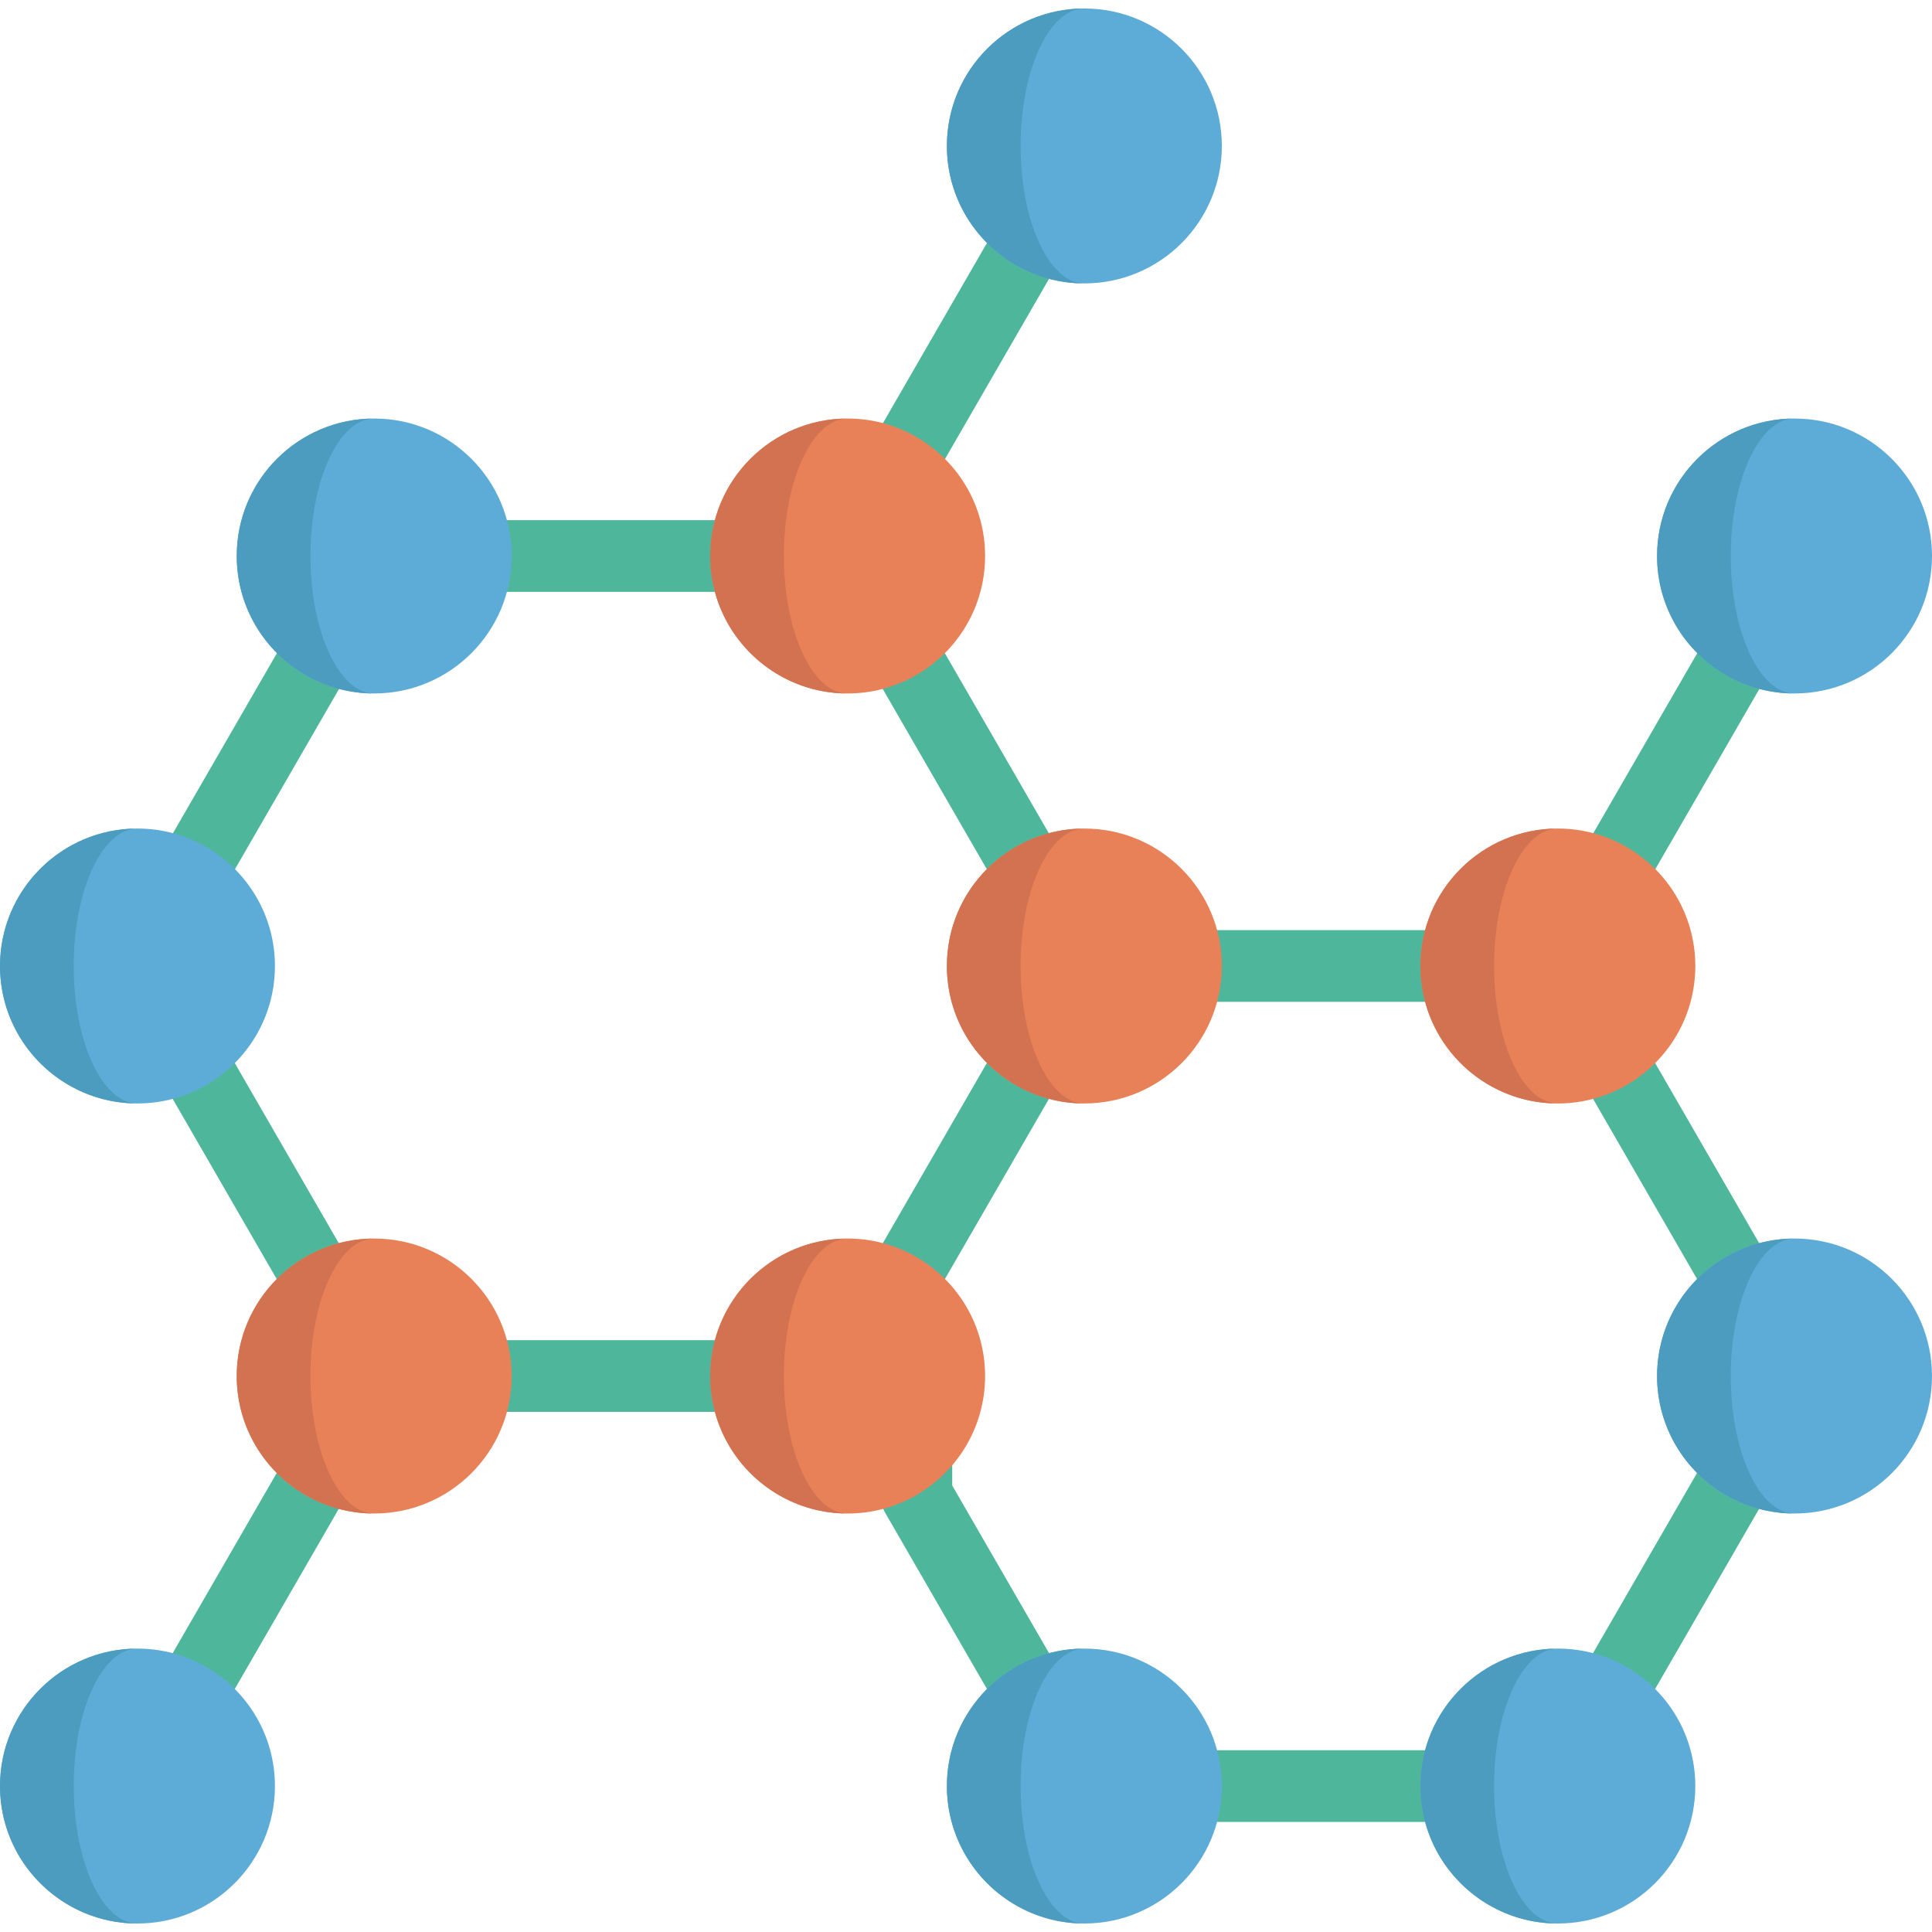 <?xml version="1.0" encoding="iso-8859-1"?>
<!-- Uploaded to: SVG Repo, www.svgrepo.com, Generator: SVG Repo Mixer Tools -->
<svg version="1.1" id="Layer_1" xmlns="http://www.w3.org/2000/svg" xmlns:xlink="http://www.w3.org/1999/xlink" 
	 viewBox="0 0 512 512" xml:space="preserve">
<g>
	<polygon style="fill:#4EB79B;" points="197.702,156.845 126.097,156.845 126.084,137.845 197.702,137.845 	"/>
	
		<rect x="31.986" y="300.84" transform="matrix(-0.5 -0.866 0.866 -0.5 -167.105 524.188)" style="fill:#4EB79B;" width="71.606" height="19"/>
	<rect x="126.097" y="355.161" style="fill:#4EB79B;" width="71.605" height="19"/>
	
		<rect x="58.286" y="165.867" transform="matrix(-0.866 -0.5 0.5 -0.866 25.707 410.24)" style="fill:#4EB79B;" width="19.001" height="71.621"/>
	<path style="fill:#4EB79B;" d="M265.68,454.747l-31.06-53.775c-0.835-1.444-1.273-3.083-1.273-4.751v-9.5l19-0.013v6.967
		l29.787,51.571L265.68,454.747z"/>
	
		<rect x="434.688" y="383.199" transform="matrix(-0.866 -0.5 0.5 -0.866 619.304 1003.992)" style="fill:#4EB79B;" width="19.001" height="71.619"/>
	
		<rect x="246.486" y="274.537" transform="matrix(-0.866 -0.5 0.5 -0.866 322.464 707.114)" style="fill:#4EB79B;" width="19.001" height="71.619"/>
	
		<rect x="408.381" y="300.831" transform="matrix(-0.5 -0.866 0.866 -0.5 397.536 850.176)" style="fill:#4EB79B;" width="71.616" height="19"/>
	<rect x="314.298" y="463.829" style="fill:#4EB79B;" width="71.605" height="19"/>
	
		<rect x="58.278" y="383.18" transform="matrix(-0.866 -0.5 0.5 -0.866 -83.019 815.705)" style="fill:#4EB79B;" width="19" height="71.591"/>
	
		<rect x="434.714" y="165.888" transform="matrix(-0.866 -0.5 0.5 -0.866 728.077 598.485)" style="fill:#4EB79B;" width="19.001" height="71.635"/>
	
		<rect x="220.155" y="192.175" transform="matrix(-0.5 -0.866 0.866 -0.5 209.26 524.184)" style="fill:#4EB79B;" width="71.631" height="19"/>
	<rect x="314.298" y="246.494" style="fill:#4EB79B;" width="71.605" height="19"/>
	
		<rect x="246.491" y="57.215" transform="matrix(-0.866 -0.5 0.5 -0.866 431.153 301.6)" style="fill:#4EB79B;" width="19.001" height="71.619"/>
</g>
<path style="fill:#5DACD8;" d="M287.369,2.248c20.115,0,36.429,16.315,36.429,36.429c0,20.127-16.315,36.429-36.429,36.429
	c-6.637,0-12.857-1.773-18.215-4.877c-10.881-6.295-18.215-18.063-18.215-31.553C250.94,18.563,267.254,2.248,287.369,2.248z"/>
<g>
	<path style="fill:#E88158;" d="M431.047,224.46c10.893,6.27,18.227,18.05,18.227,31.54c0,13.49-7.334,25.27-18.227,31.553
		c-5.358,3.103-11.577,4.877-18.202,4.877c-20.127,0-36.429-16.302-36.429-36.429c0-20.115,16.302-36.429,36.429-36.429
		C419.47,219.571,425.689,221.344,431.047,224.46z"/>
	<path style="fill:#E88158;" d="M242.846,115.792c10.893,6.295,18.215,18.063,18.215,31.553c0,13.477-7.321,25.257-18.215,31.54
		c-5.358,3.116-11.577,4.889-18.215,4.889c-20.115,0-36.429-16.315-36.429-36.429c0-20.127,16.315-36.429,36.429-36.429
		C231.268,110.916,237.488,112.689,242.846,115.792z"/>
	<path style="fill:#E88158;" d="M287.369,219.571c20.115,0,36.429,16.315,36.429,36.429c0,20.127-16.315,36.429-36.429,36.429
		c-6.637,0-12.857-1.773-18.215-4.877C258.274,281.257,250.94,269.49,250.94,256c0-13.477,7.334-25.257,18.215-31.54
		C274.512,221.344,280.732,219.571,287.369,219.571z"/>
	<path style="fill:#E88158;" d="M242.846,396.22c-5.358,3.103-11.577,4.877-18.215,4.877c-20.115,0-36.429-16.315-36.429-36.429
		c0-20.127,16.315-36.442,36.429-36.442c6.637,0,12.857,1.773,18.215,4.889c10.893,6.283,18.215,18.063,18.215,31.553
		C261.06,378.145,253.739,389.925,242.846,396.22z"/>
	<path style="fill:#E88158;" d="M135.597,364.667c0,20.115-16.315,36.429-36.429,36.429c-6.637,0-12.869-1.773-18.227-4.877
		c-10.881-6.308-18.202-18.075-18.202-31.553c0-13.49,7.321-25.257,18.202-31.553c5.358-3.116,11.59-4.889,18.227-4.889
		C119.282,328.225,135.597,344.54,135.597,364.667z"/>
</g>
<g>
	<path style="fill:#5DACD8;" d="M54.644,441.77c10.893,6.308,18.215,18.075,18.215,31.553c0,20.115-16.315,36.429-36.429,36.429
		S0,493.437,0,473.322c0-20.115,16.315-36.429,36.429-36.429C43.067,436.893,49.286,438.666,54.644,441.77z"/>
	<path style="fill:#5DACD8;" d="M287.369,436.893c20.115,0,36.429,16.315,36.429,36.429c0,20.115-16.315,36.429-36.429,36.429
		c-20.115,0-36.429-16.315-36.429-36.429c0-13.477,7.334-25.257,18.215-31.553C274.512,438.666,280.732,436.893,287.369,436.893z"/>
	<path style="fill:#5DACD8;" d="M431.047,441.77c10.893,6.283,18.227,18.063,18.227,31.553c0,20.115-16.315,36.429-36.429,36.429
		c-20.127,0-36.429-16.315-36.429-36.429c0-20.115,16.302-36.429,36.429-36.429C419.47,436.893,425.689,438.666,431.047,441.77z"/>
	<path style="fill:#5DACD8;" d="M475.571,328.225c20.127,0,36.429,16.315,36.429,36.442c0,20.115-16.302,36.429-36.429,36.429
		c-6.637,0-12.857-1.773-18.215-4.889c-10.881-6.283-18.215-18.063-18.215-31.54c0-13.49,7.334-25.27,18.215-31.553
		C462.714,329.999,468.933,328.225,475.571,328.225z"/>
	<path style="fill:#5DACD8;" d="M475.571,110.916c20.127,0,36.429,16.302,36.429,36.429c0,20.115-16.302,36.429-36.429,36.429
		c-6.637,0-12.857-1.773-18.215-4.889c-10.881-6.283-18.215-18.063-18.215-31.54C439.141,127.218,455.456,110.916,475.571,110.916z"
		/>
</g>
<g>
	<path style="fill:#4C9CBF;" d="M475.571,183.775c-6.637,0-12.857-1.773-18.215-4.889c-10.881-6.283-18.215-18.063-18.215-31.54
		c0-20.127,16.315-36.429,36.429-36.429c-9.335,0-16.897,16.302-16.897,36.429c0,13.477,3.407,25.257,8.449,31.54
		C469.605,182.001,472.493,183.775,475.571,183.775z"/>
	<path style="fill:#4C9CBF;" d="M287.369,75.107c-6.637,0-12.857-1.773-18.215-4.889c-10.881-6.283-18.215-18.063-18.215-31.54
		c0-20.127,16.315-36.429,36.429-36.429c-9.335,0-16.897,16.302-16.897,36.429c0,13.477,3.407,25.257,8.449,31.54
		C281.403,73.334,284.291,75.107,287.369,75.107z"/>
</g>
<g>
	<path style="fill:#5DACD8;" d="M54.644,224.46c10.893,6.295,18.215,18.063,18.215,31.54c0,13.49-7.321,25.257-18.215,31.553
		c-5.358,3.103-11.577,4.877-18.215,4.877C16.315,292.429,0,276.127,0,256c0-20.115,16.315-36.429,36.429-36.429
		C43.067,219.571,49.286,221.344,54.644,224.46z"/>
	<path style="fill:#5DACD8;" d="M135.597,147.345c0,20.115-16.315,36.429-36.429,36.429c-6.637,0-12.869-1.773-18.227-4.889
		c-10.881-6.295-18.202-18.063-18.202-31.54c0-20.127,16.302-36.429,36.429-36.429C119.282,110.916,135.597,127.218,135.597,147.345
		z"/>
</g>
<g>
	<path style="fill:#4C9CBF;" d="M412.845,509.752c-6.637,0-12.857-1.773-18.215-4.889c-10.881-6.283-18.215-18.063-18.215-31.54
		c0-20.127,16.315-36.429,36.429-36.429c-9.335,0-16.897,16.302-16.897,36.429c0,13.477,3.407,25.257,8.449,31.54
		C406.879,507.978,409.767,509.752,412.845,509.752z"/>
	<path style="fill:#4C9CBF;" d="M475.571,401.097c-6.637,0-12.857-1.773-18.215-4.889c-10.881-6.283-18.215-18.063-18.215-31.54
		c0-20.127,16.315-36.429,36.429-36.429c-9.335,0-16.897,16.302-16.897,36.429c0,13.477,3.407,25.257,8.449,31.54
		C469.605,399.324,472.493,401.097,475.571,401.097z"/>
	<path style="fill:#4C9CBF;" d="M287.369,509.752c-6.637,0-12.857-1.773-18.215-4.889c-10.881-6.283-18.215-18.063-18.215-31.54
		c0-20.127,16.315-36.429,36.429-36.429c-9.335,0-16.897,16.302-16.897,36.429c0,13.477,3.407,25.257,8.449,31.54
		C281.403,507.978,284.291,509.752,287.369,509.752z"/>
	<path style="fill:#4C9CBF;" d="M36.429,509.752c-6.637,0-12.857-1.773-18.215-4.889C7.334,498.58,0,486.8,0,473.322
		c0-20.127,16.315-36.429,36.429-36.429c-9.335,0-16.897,16.302-16.897,36.429c0,13.477,3.407,25.257,8.449,31.54
		C30.463,507.978,33.351,509.752,36.429,509.752z"/>
	<path style="fill:#4C9CBF;" d="M36.429,292.429c-6.637,0-12.857-1.773-18.215-4.889C7.334,281.257,0,269.477,0,256
		c0-20.127,16.315-36.429,36.429-36.429c-9.335,0-16.897,16.302-16.897,36.429c0,13.477,3.407,25.257,8.449,31.54
		C30.463,290.656,33.351,292.429,36.429,292.429z"/>
	<path style="fill:#4C9CBF;" d="M99.167,183.775c-6.637,0-12.857-1.773-18.215-4.889c-10.881-6.283-18.215-18.063-18.215-31.54
		c0-20.127,16.315-36.429,36.429-36.429c-9.335,0-16.897,16.302-16.897,36.429c0,13.477,3.407,25.257,8.449,31.54
		C93.201,182.001,96.089,183.775,99.167,183.775z"/>
</g>
<g>
	<path style="fill:#D37250;" d="M224.631,401.097c-6.637,0-12.857-1.773-18.215-4.889c-10.881-6.283-18.215-18.063-18.215-31.54
		c0-20.127,16.315-36.429,36.429-36.429c-9.335,0-16.897,16.302-16.897,36.429c0,13.477,3.407,25.257,8.449,31.54
		C218.665,399.324,221.553,401.097,224.631,401.097z"/>
	<path style="fill:#D37250;" d="M99.167,401.097c-6.637,0-12.857-1.773-18.215-4.889c-10.881-6.283-18.215-18.063-18.215-31.54
		c0-20.127,16.315-36.429,36.429-36.429c-9.335,0-16.897,16.302-16.897,36.429c0,13.477,3.407,25.257,8.449,31.54
		C93.201,399.324,96.089,401.097,99.167,401.097z"/>
	<path style="fill:#D37250;" d="M224.631,183.775c-6.637,0-12.857-1.773-18.215-4.889c-10.881-6.283-18.215-18.063-18.215-31.54
		c0-20.127,16.315-36.429,36.429-36.429c-9.335,0-16.897,16.302-16.897,36.429c0,13.477,3.407,25.257,8.449,31.54
		C218.665,182.001,221.553,183.775,224.631,183.775z"/>
	<path style="fill:#D37250;" d="M287.369,292.429c-6.637,0-12.857-1.773-18.215-4.889c-10.881-6.283-18.215-18.063-18.215-31.54
		c0-20.127,16.315-36.429,36.429-36.429c-9.335,0-16.897,16.302-16.897,36.429c0,13.477,3.407,25.257,8.449,31.54
		C281.403,290.656,284.291,292.429,287.369,292.429z"/>
	<path style="fill:#D37250;" d="M412.845,292.429c-6.637,0-12.857-1.773-18.215-4.889c-10.881-6.283-18.215-18.063-18.215-31.54
		c0-20.127,16.315-36.429,36.429-36.429c-9.335,0-16.897,16.302-16.897,36.429c0,13.477,3.407,25.257,8.449,31.54
		C406.879,290.656,409.767,292.429,412.845,292.429z"/>
</g>
</svg>